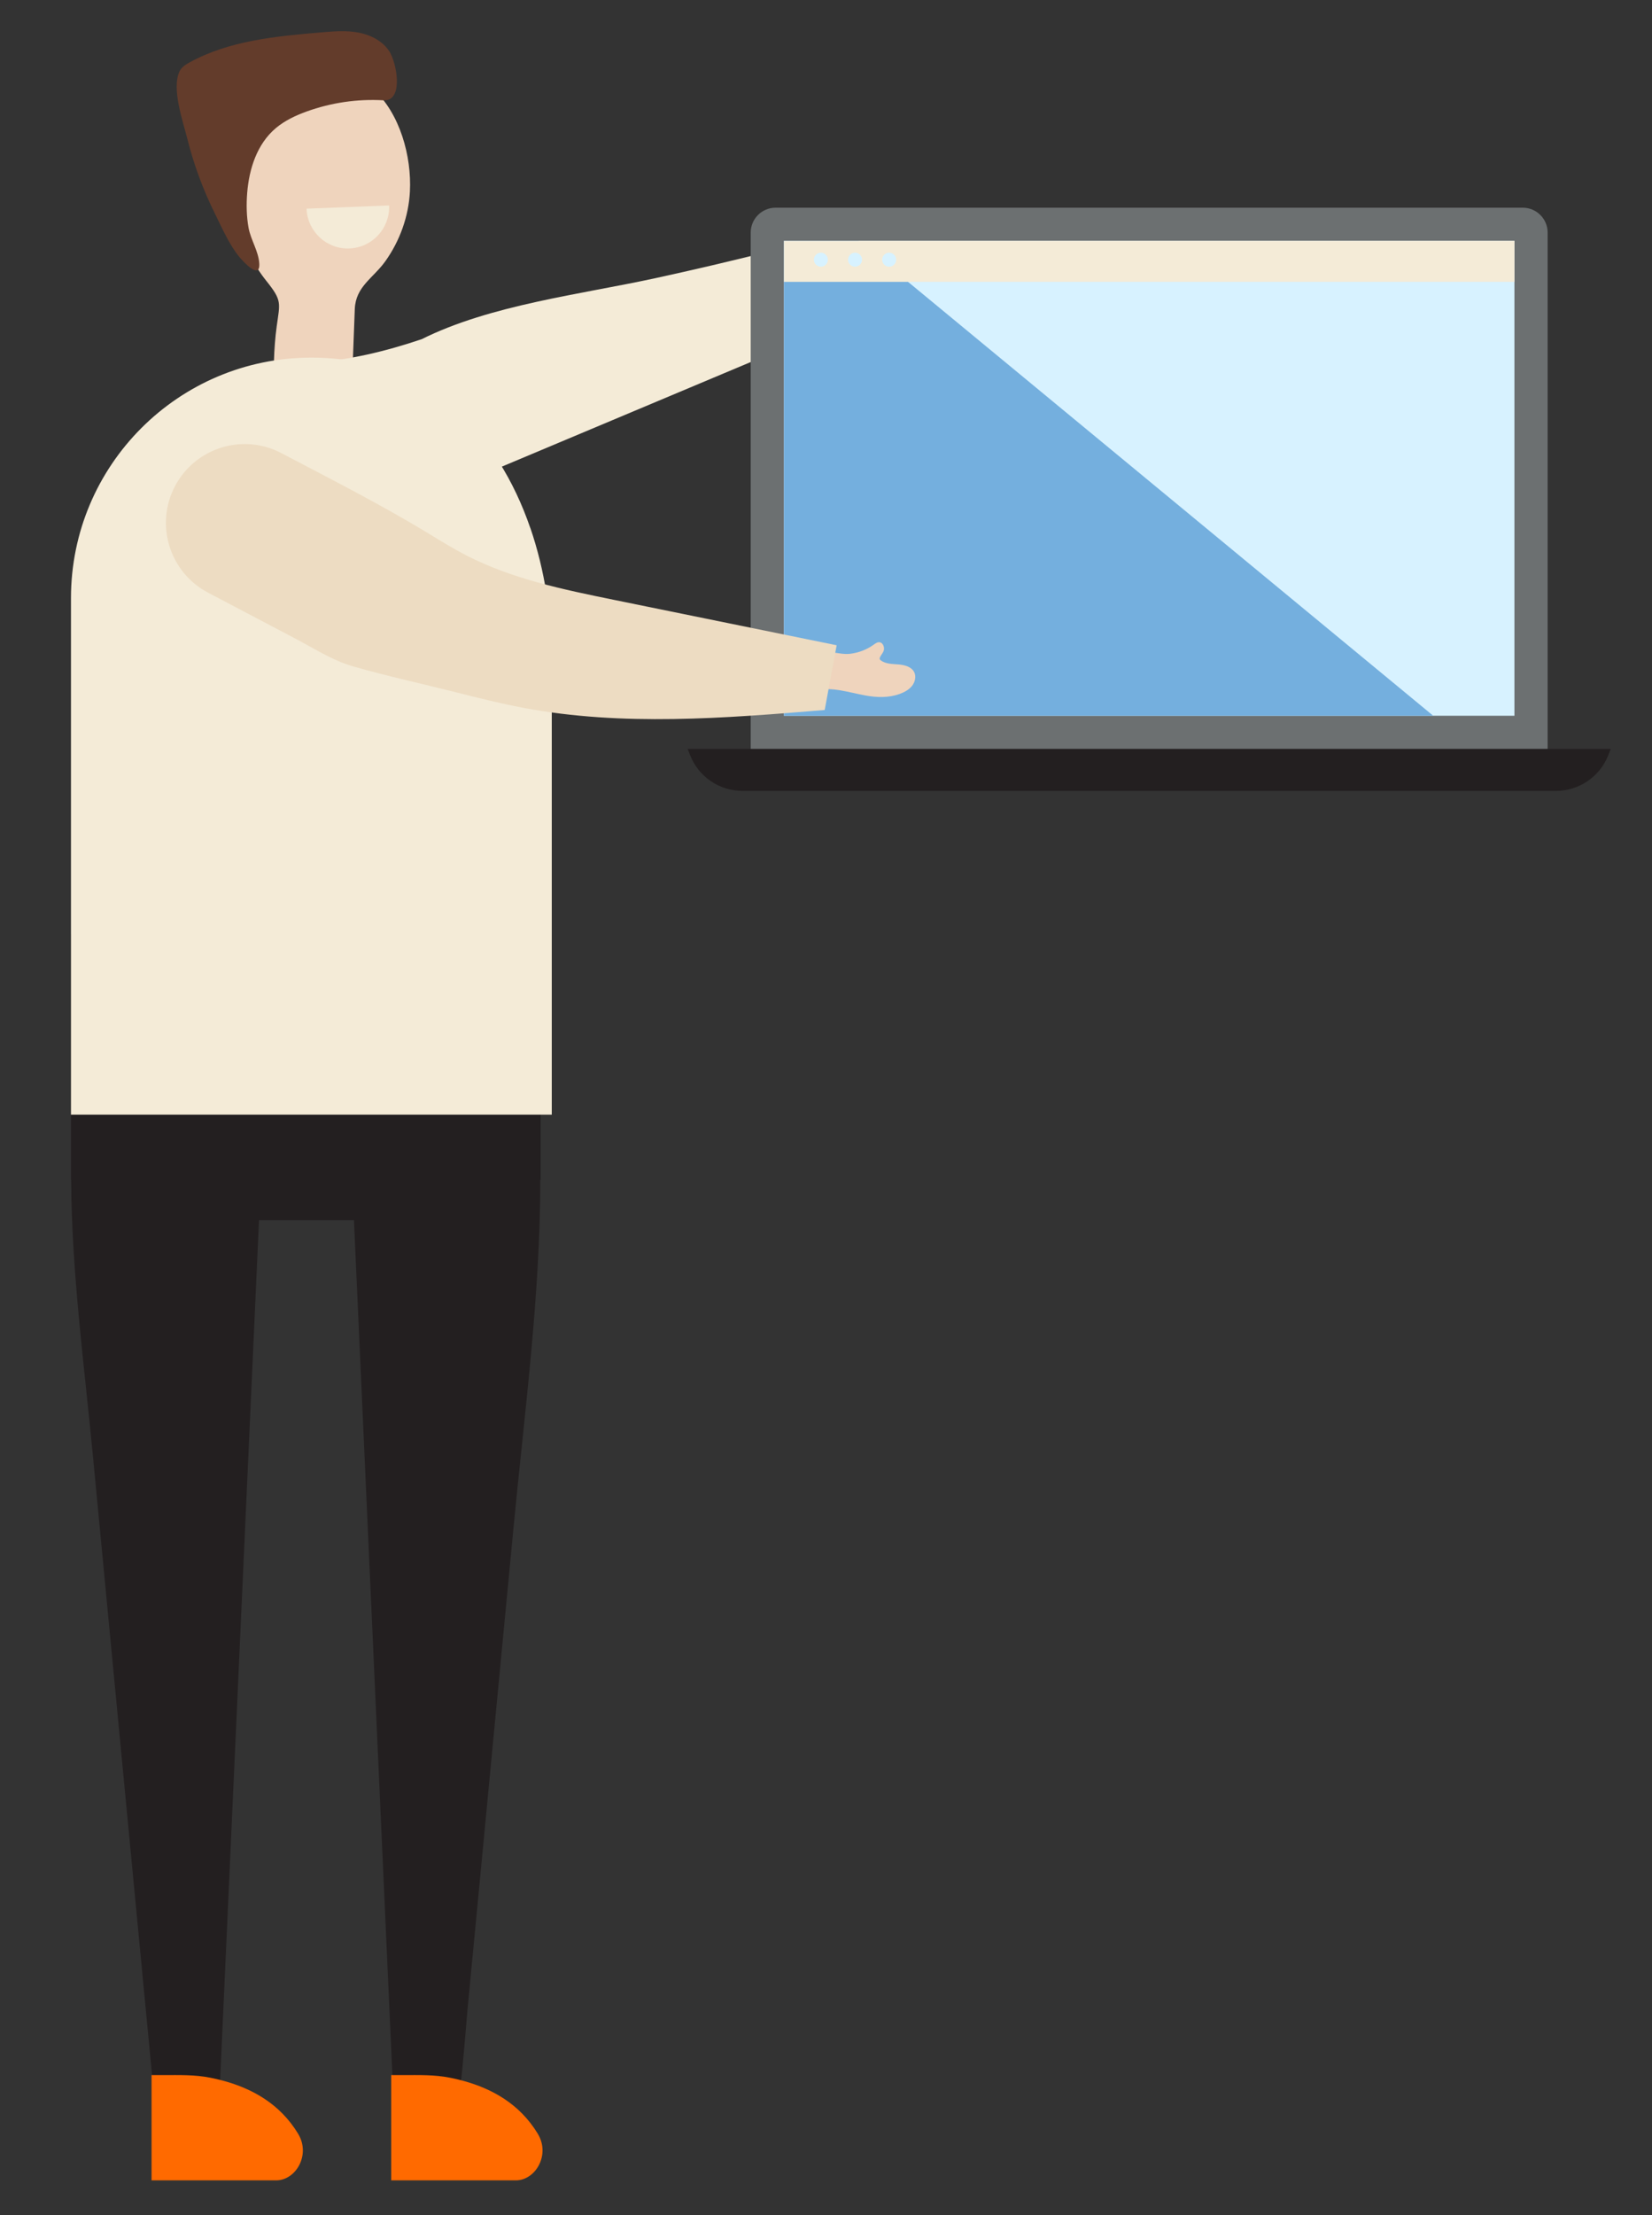 <?xml version="1.0" encoding="UTF-8"?>
<svg id="Layer_1" data-name="Layer 1" xmlns="http://www.w3.org/2000/svg" viewBox="0 0 373.11 500">
  <rect x="0" y="0" width="373.11" height="500" fill="#333333" stroke="none"/>
  <defs>
    <style>
      .cls-1 {
        fill: #633c2b;
      }

      .cls-2 {
        fill: #74afde;
      }

      .cls-3 {
        fill: #f4ebd7;
      }

      .cls-4 {
        fill: #231f20;
      }

      .cls-5 {
        fill: #eddcc2;
      }

      .cls-6 {
        fill: #d7f2ff;
      }

      .cls-7 {
        fill: #6c7071;
      }

      .cls-8 {
        fill: #ff6a00;
      }

      .cls-9 {
        fill: #efd4bd;
      }
    </style>
  </defs>
  <g>
    <path class="cls-4" d="M16.02,210.8h106.08v55.57h-.07c-.02,26.32-3.59,52.65-6.1,78.97-1.93,20.18-3.85,40.35-5.78,60.53-1.53,15.98-3.05,31.96-4.58,47.93-.08.86-1.32,16.37-1.56,16.37h-15.31l-8.76-194.76h-21.44l-8.79,194.33h-15.24c-.74-7.74-1.48-15.47-2.22-23.21-1.74-18.2-3.48-36.4-5.22-54.6-2.02-21.19-4.05-42.37-6.07-63.56-1.96-20.49-4.78-41.26-4.89-62h-.04v-55.57Z"/>
    <path class="cls-9" d="M61.95,89.38c-.25-4.96-.14-10.71.54-15.69.73-5.35,1.26-5.8-2.3-10.24-11.9-14.8-15.13-47.31,11.64-48.12,4.56-.14,9.09,1.74,12.47,4.8,6.03,5.45,8.69,15.17,8.28,23.1-.29,5.63-2.28,11.14-5.54,15.72-2.75,3.85-6.71,5.71-6.91,10.81-.26,6.89-.52,13.79-.78,20.68-5.59-.62-11.83-1.76-17.4-1.07Z"/>
    <path class="cls-3" d="M87.88,46.38c.2,5.17-3.81,9.5-8.98,9.7-5.13.2-9.46-3.81-9.66-8.98l18.65-.72Z"/>
    <path class="cls-1" d="M88.24,12.16c1.6,3.16,2.66,10.73-1.62,10.48-5.89-.34-11.85.53-17.4,2.54-2.46.89-4.88,2.03-6.89,3.71-4.28,3.57-6.07,9.24-6.5,14.63-.21,2.61-.16,5.35.31,7.92.51,2.75,2.27,5.29,2.42,8.08.2,3.72-3.63-.47-4.47-1.48-2.32-2.81-3.91-6.51-5.53-9.78-2.7-5.44-4.81-11.15-6.28-17.04-.97-3.88-3.6-11.3-1.71-15.16.45-.91,1.36-1.49,2.26-1.98,8.98-4.93,19.52-5.9,29.72-6.77,2.8-.24,5.64-.48,8.4.04,2.76.52,5.48,1.9,7,4.27.1.16.2.33.3.53Z"/>
    <path class="cls-8" d="M121.49,481.67c-4.15-6.85-10.44-10.22-16.84-11.98-.98-.27-1.97-.5-2.97-.7-3.58-.72-7.11-.6-10.73-.6h-2.59v23.76h28.13c4.47,0,7.84-5.77,4.99-10.48Z"/>
    <path class="cls-8" d="M67.36,481.67c-4.15-6.85-10.44-10.22-16.84-11.98-.98-.27-1.97-.5-2.97-.7-3.58-.72-7.11-.6-10.73-.6h-2.59v23.76h28.13c4.47,0,7.84-5.77,4.99-10.48Z"/>
    <path class="cls-3" d="M95.22,76.57c15.5-7.75,36.02-10.13,52.84-13.79,17.15-3.73,33.77-7.93,50.58-12.67,2.2,5.67,3.54,11.67,3.97,17.73-31.11,13.06-62.21,26.12-93.32,39.19-3.49,1.47-7.12,2.96-10.9,2.79-6.14-.28-9.13-6.7-12.82-10.72-5.26-5.72-10.73-10.83-15.26-17.23,8.62-.58,16.86-2.59,24.9-5.3Z"/>
    <path class="cls-3" d="M119.77,119.18c-7.35-21.37-23.29-38.46-49.45-38.46-29.99,0-54.29,24.31-54.29,54.29v116.59h108.59v-102.42c0-10.1-1.57-20.48-4.84-30.01Z"/>
  </g>
  <g>
    <path class="cls-7" d="M175.17,46.88h168.75c3.1,0,5.62,2.52,5.62,5.62v116.56h-179.99V52.5c0-3.1,2.52-5.62,5.62-5.62Z"/>
    <rect class="cls-6" x="177.06" y="54.36" width="164.98" height="107.2"/>
    <polygon class="cls-2" points="323.7 161.56 177.06 161.56 177.06 54.36 193.87 54.36 323.7 161.56"/>
    <path class="cls-4" d="M351.41,178.52h-183.73c-5.21,0-9.88-3.18-11.8-8.02l-.57-1.45h208.48l-.57,1.45c-1.92,4.84-6.6,8.02-11.8,8.02Z"/>
    <rect class="cls-3" x="177.05" y="54.37" width="165" height="9.25"/>
    <path class="cls-6" d="M186.98,58.62c0,.87-.71,1.58-1.58,1.58s-1.58-.71-1.58-1.58.71-1.58,1.58-1.58,1.58.71,1.58,1.58Z"/>
    <path class="cls-6" d="M194.69,58.62c0,.87-.71,1.58-1.58,1.58s-1.58-.71-1.58-1.58.71-1.58,1.58-1.58,1.58.71,1.58,1.58Z"/>
    <path class="cls-6" d="M202.4,58.62c0,.87-.71,1.58-1.58,1.58s-1.58-.71-1.58-1.58.71-1.58,1.58-1.58,1.58.71,1.58,1.58Z"/>
  </g>
  <g>
    <g>
      <path class="cls-9" d="M187.19,147.19c.14.02.28.03.42.04,1.47.1,2.95.53,4.43.34,1.87-.23,3.7-.92,5.25-2.03.42-.3.88-.64,1.37-.57.44.06.77.44.9.85.36,1.09-.29,1.54-.77,2.45-.08.15-.15.33-.1.49.04.14.16.24.27.32,1.11.81,2.6.79,3.98.9,1.38.11,2.93.52,3.54,1.74.48.97.2,2.21-.48,3.08-.68.87-1.7,1.42-2.74,1.81-.03,0-.05.02-.08.03-2.52.91-5.19.81-7.78.33-1.86-.34-3.74-.84-5.63-1.15-.92-.15-1.85-.26-2.78-.27-.92-.01-1.86.13-2.76-.06-.9-.19-1.39-1.12-1.73-1.97-.71-1.8-.39-3.94.09-5.75.06-.21.12-.43.27-.59.21-.22.54-.28.84-.31,1.17-.11,2.32.19,3.47.31Z"/>
      <path class="cls-8" d="M140.07,155.08c-6.46-.14-12.92-.31-19.37-.55-2.96-.11-6.5.27-9.38-.4-14.2-3.29-28.37-9.77-42.21-14.48-11.36-3.28-28.63-10.12-29.44-24.12-.4-6.88,5.33-12.38,12.14-11.91,6.84.47,13.59,5.01,19.59,8.07,4.39,2.23,8.83,4.37,13.24,6.55,7.64,3.78,15.28,7.56,22.91,11.34.39.21.77.43,1.16.64,16.51,3.77,32.93,8.2,49.45,11.45,9.9,1.95,19.82,3.84,29.74,5.69,0,0-2.07,8.19-2.08,8.19-15.3-.06-30.51-.14-45.74-.46Z"/>
    </g>
    <path class="cls-5" d="M78.38,149.99c.42.14.84.28,1.26.4,7.77,2.22,15.72,3.95,23.56,5.93,5.01,1.26,10.02,2.52,15.09,3.47,22.34,4.19,45.32,2.34,67.97.47.9-4.87,1.8-9.74,2.7-14.61-16.73-3.41-33.47-6.82-50.2-10.23-11.48-2.34-23.12-4.73-33.53-10.1-2.73-1.41-5.35-3.01-7.97-4.61-10.96-6.69-22.34-12.45-33.71-18.43-8.7-4.57-19.45-1.23-24.03,7.46-4.57,8.7-1.23,19.45,7.46,24.03,6.6,3.47,13.21,6.95,19.81,10.42,3.8,2,7.56,4.4,11.59,5.79Z"/>
  </g>
</svg>